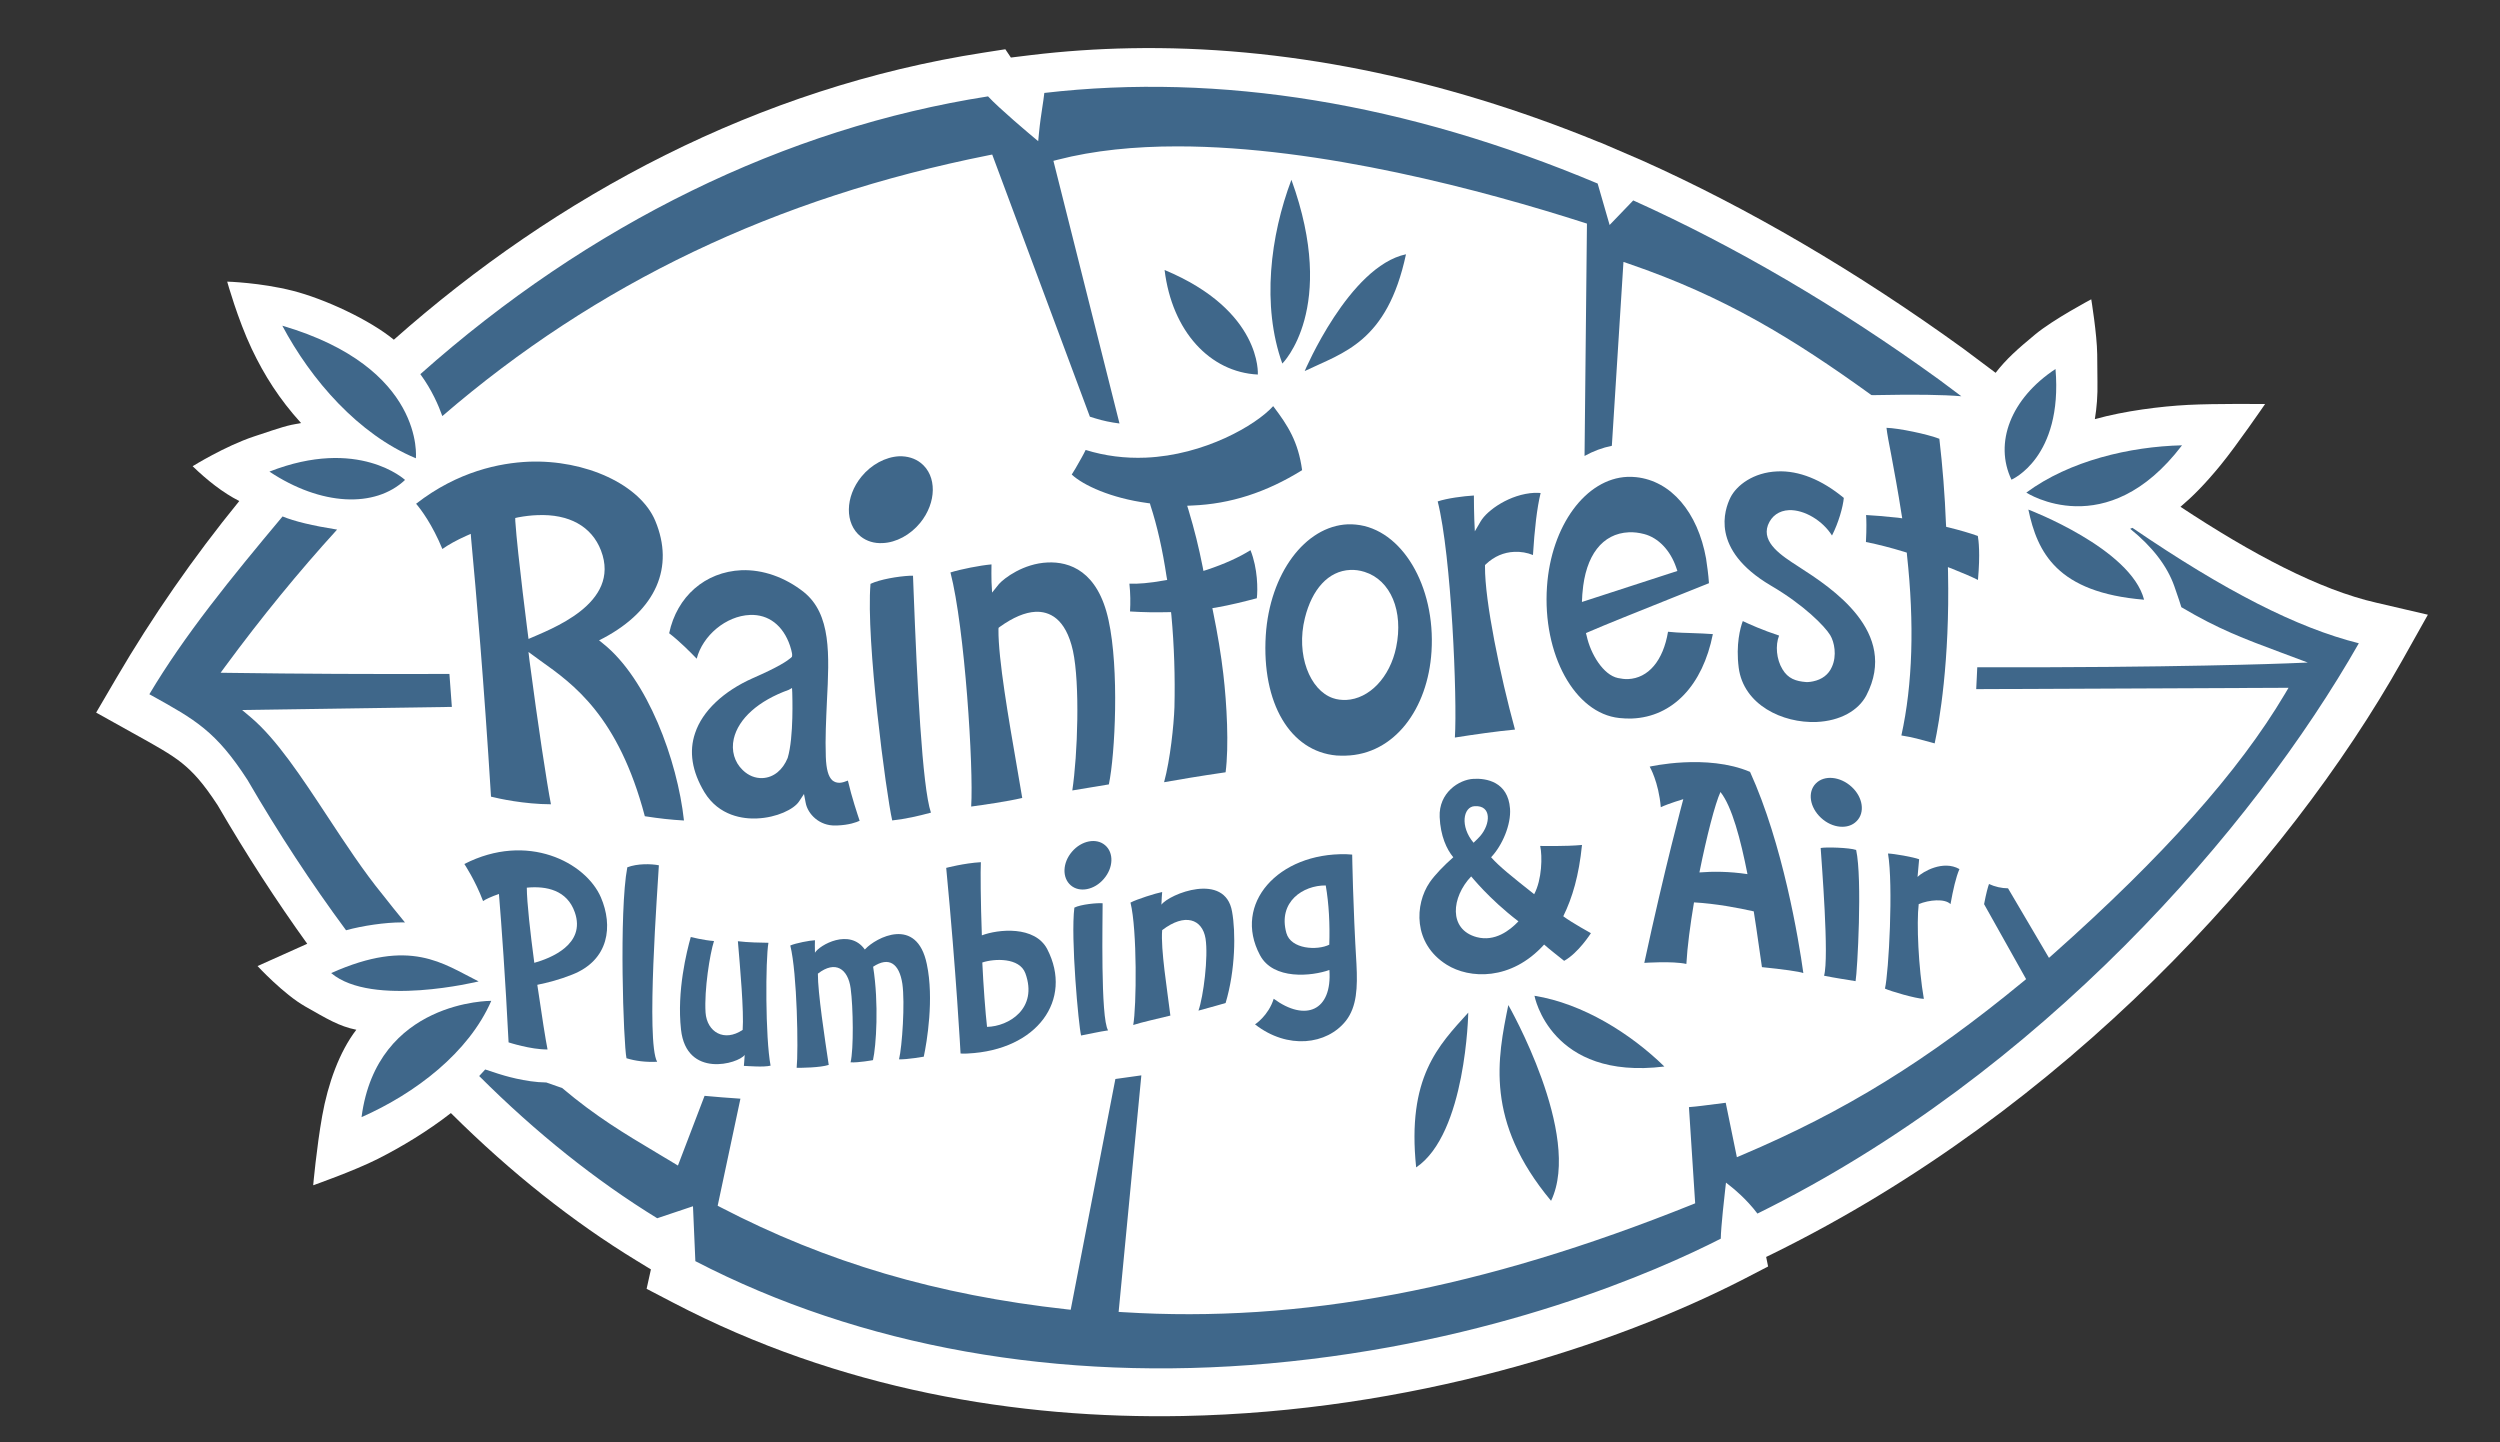 <?xml version="1.0" encoding="UTF-8"?> <svg xmlns="http://www.w3.org/2000/svg" width="104" height="60" viewBox="0 0 104 60" fill="none"><rect x="0" y="0" width="104" height="60" fill="#333333" stroke="none"/><path d="M98.874 25.077C96.483 24.537 93.666 23.036 90.708 21.083C91.211 20.657 91.709 20.162 92.373 19.353C93.037 18.544 94.228 16.807 94.228 16.807C94.228 16.807 92.16 16.785 91.017 16.844C89.875 16.904 88.384 17.092 87.146 17.436C87.225 16.962 87.266 16.445 87.254 15.888C87.248 15.665 87.255 15.583 87.244 14.738C87.233 13.893 86.996 12.451 86.996 12.451C86.996 12.451 85.419 13.286 84.662 13.914C83.905 14.541 83.466 14.934 83.017 15.509C82.566 15.17 82.116 14.831 81.665 14.497C77.264 11.311 72.716 8.648 68.321 6.68L66.642 5.957L66.499 5.903C59.911 3.209 53.361 1.888 47.018 2.007C45.636 2.033 44.261 2.127 42.897 2.291L42.053 2.394L41.822 2.049L40.916 2.19C31.54 3.642 23.171 8.116 16.384 14.132C15.372 13.299 13.491 12.428 12.171 12.094C10.83 11.754 9.451 11.716 9.451 11.716C9.451 11.716 9.89 13.287 10.471 14.511C10.99 15.604 11.613 16.594 12.523 17.598C11.909 17.704 11.781 17.752 10.566 18.157C9.352 18.561 8.013 19.395 8.013 19.395C8.627 19.985 9.266 20.493 9.954 20.843C8.043 23.189 6.333 25.657 4.846 28.198L4 29.644L5.462 30.459C6.473 31.02 7.104 31.368 7.57 31.744C8.034 32.12 8.443 32.561 9.058 33.503C10.259 35.568 11.502 37.485 12.781 39.261L10.714 40.188C10.714 40.188 11.799 41.361 12.697 41.869C13.595 42.377 14.101 42.693 14.823 42.838C14.119 43.753 13.643 45.081 13.404 46.419C13.166 47.757 13.029 49.307 13.029 49.307C13.029 49.307 14.728 48.711 15.716 48.211C16.705 47.712 17.798 47.051 18.757 46.304C21.264 48.796 23.852 50.836 26.472 52.437L27.078 52.807L26.899 53.615L28.01 54.194C34.935 57.808 42.324 59.037 49.208 58.906C58.672 58.721 67.152 55.984 72.555 53.203L73.553 52.686L73.472 52.289L73.763 52.147C85.881 46.179 95.115 36.047 99.931 27.477L101 25.572L98.874 25.077Z" fill="white"></path><path d="M40.804 35.867C40.105 35.907 39.362 36.104 39.362 36.104C39.782 40.487 39.959 43.825 39.959 43.825C39.959 43.825 40.084 43.839 40.258 43.826C43.151 43.685 44.648 41.591 43.567 39.488C43.054 38.497 41.52 38.655 40.845 38.911C40.794 37.509 40.785 36.209 40.804 35.867ZM41.061 42.718C40.996 42.171 40.905 40.952 40.864 40.04C41.365 39.872 42.414 39.827 42.656 40.49C43.187 41.956 41.964 42.699 41.061 42.718Z" fill="#3F678A"></path><path d="M56.429 40.108C56.284 37.731 56.251 35.551 56.251 35.551C56.251 35.551 56.031 35.535 56.004 35.535C53.18 35.473 51.273 37.59 52.413 39.73C52.965 40.781 54.58 40.611 55.303 40.351C55.424 42.061 54.3 42.514 52.986 41.548C52.768 42.254 52.209 42.614 52.209 42.614C53.565 43.672 55.201 43.465 55.992 42.462C56.447 41.874 56.478 41.079 56.429 40.108ZM53.513 38.813C53.154 37.51 54.215 36.824 55.151 36.835C55.284 37.6 55.326 38.445 55.298 39.299C54.794 39.549 53.701 39.489 53.513 38.813Z" fill="#3F678A"></path><path d="M25.09 26.775L24.921 26.638L25.115 26.539C27.291 25.375 28.067 23.597 27.258 21.663C26.63 20.165 24.364 19.112 21.985 19.207C20.803 19.26 19.051 19.601 17.31 20.956C17.515 21.197 17.982 21.816 18.403 22.838C18.653 22.66 18.999 22.469 19.397 22.291L19.584 22.209L19.599 22.41C19.81 24.657 20.129 28.341 20.426 33.141C20.743 33.22 21.798 33.455 22.919 33.458C22.753 32.608 22.378 30.151 22.023 27.448L21.985 27.122L22.48 27.484C23.857 28.46 25.726 29.797 26.825 33.955C27.425 34.048 27.905 34.102 28.453 34.133C28.18 31.625 26.934 28.246 25.09 26.775ZM21.986 26.58C21.986 26.58 21.529 23.064 21.436 21.674L21.434 21.549L21.553 21.522C21.828 21.47 22.099 21.439 22.352 21.43C23.674 21.373 24.616 21.898 25.001 22.9C25.854 25.125 22.871 26.185 21.986 26.58Z" fill="#3F678A"></path><path d="M24.997 37.33C24.367 35.873 21.938 34.601 19.317 35.942C19.317 35.942 19.774 36.629 20.095 37.484C20.197 37.413 20.439 37.298 20.756 37.189C20.865 38.521 21.024 40.717 21.157 43.363C21.157 43.363 22.076 43.664 22.778 43.658C22.711 43.34 22.534 42.226 22.352 40.968C22.794 40.877 23.28 40.753 23.797 40.546C25.352 39.938 25.503 38.508 24.997 37.33ZM22.227 40.054C22.059 38.793 21.919 37.548 21.915 36.927C22.739 36.847 23.594 37.033 23.912 37.952C24.381 39.293 22.895 39.866 22.227 40.054Z" fill="#3F678A"></path><path d="M72.802 32.11C71.006 31.346 68.627 31.892 68.627 31.892C68.627 31.892 69 32.524 69.089 33.58C69.417 33.425 70.025 33.245 70.025 33.245C70.025 33.245 69.24 36.161 68.403 40.056C68.403 40.056 69.57 39.972 70.153 40.1C70.192 39.388 70.313 38.476 70.47 37.539C71.372 37.59 72.313 37.767 72.956 37.913C73.105 38.842 73.211 39.686 73.297 40.233C74.173 40.321 74.854 40.416 75.019 40.48C74.827 39.088 74.164 35.105 72.802 32.11ZM70.696 36.293C70.997 34.793 71.347 33.434 71.571 32.947C72.051 33.549 72.412 34.926 72.695 36.364C71.939 36.249 71.243 36.249 70.696 36.293Z" fill="#3F678A"></path><path d="M70.264 26.332C69.864 26.324 69.563 26.299 69.39 26.281C69.189 27.484 68.573 28.212 67.728 28.25C67.591 28.255 67.45 28.237 67.305 28.206C66.699 28.079 66.168 27.211 66.004 26.446L65.975 26.337L66.085 26.289C66.707 26.016 68.198 25.42 69.387 24.944C70.143 24.641 70.81 24.378 71.093 24.261C71.071 23.904 71.009 23.483 70.983 23.312L70.974 23.241C70.626 21.3 69.512 20.005 68.066 19.85C67.946 19.838 67.828 19.833 67.707 19.837C65.968 19.905 64.528 21.872 64.355 24.399C64.161 27.222 65.509 29.673 67.36 29.869C67.539 29.89 67.719 29.896 67.897 29.89C69.581 29.82 70.833 28.511 71.255 26.379C71.04 26.365 70.636 26.34 70.264 26.332ZM65.819 24.838C65.819 24.775 65.826 24.714 65.832 24.652C65.955 23.1 66.661 22.192 67.76 22.143C67.967 22.134 68.174 22.159 68.394 22.216C68.985 22.369 69.488 22.892 69.734 23.62L69.779 23.752L65.808 25.042L65.819 24.838Z" fill="#3F678A"></path><path d="M84.295 20.492C84.295 20.492 87.627 22.661 90.772 18.525C88.603 18.577 86.095 19.164 84.295 20.492Z" fill="#3F678A"></path><path d="M84.38 21.199C84.755 22.975 85.566 24.651 89.194 24.948C88.642 22.812 84.38 21.199 84.38 21.199Z" fill="#3F678A"></path><path d="M83.677 19.955C83.677 19.955 85.819 19.049 85.509 15.35C83.64 16.584 82.95 18.429 83.677 19.955Z" fill="#3F678A"></path><path d="M82.278 22.296C81.937 22.174 81.529 22.056 81.065 21.941L80.961 21.917L80.953 21.811C80.907 20.601 80.811 19.401 80.677 18.253C80.177 18.058 78.981 17.811 78.478 17.797C78.504 18.045 78.582 18.446 78.682 18.961C78.802 19.614 78.957 20.429 79.102 21.377L79.133 21.562L78.949 21.536C78.371 21.477 77.925 21.439 77.629 21.425C77.643 21.615 77.653 21.965 77.623 22.547C78.148 22.652 78.674 22.79 79.232 22.96L79.323 22.99L79.33 23.084C79.644 25.951 79.565 28.48 79.097 30.595C79.565 30.669 79.904 30.765 80.288 30.871C80.352 30.89 80.418 30.907 80.482 30.925C80.673 30.044 81.116 27.503 81.038 23.806L81.033 23.592L81.237 23.671C81.699 23.856 82.036 24.001 82.283 24.126C82.382 23.026 82.309 22.475 82.278 22.296Z" fill="#3F678A"></path><path d="M79.818 37.612C80.243 37.433 80.907 37.371 81.141 37.612C81.248 37.016 81.367 36.486 81.513 36.154C80.835 35.767 79.991 36.261 79.77 36.479C79.781 36.331 79.836 35.745 79.836 35.745C79.588 35.652 78.796 35.514 78.541 35.506C78.765 36.825 78.573 40.45 78.414 41.126C78.634 41.232 79.69 41.542 80.032 41.553C79.808 40.257 79.724 38.408 79.818 37.612Z" fill="#3F678A"></path><path d="M75.881 40.59C76.351 40.685 76.761 40.744 77.192 40.816C77.265 40.413 77.479 36.564 77.216 35.358C76.935 35.26 75.95 35.232 75.74 35.277C75.775 35.854 76.099 39.835 75.881 40.59Z" fill="#3F678A"></path><path d="M77.025 32.73C76.553 32.297 75.887 32.233 75.538 32.593C75.184 32.952 75.285 33.587 75.755 34.023C76.223 34.459 76.889 34.519 77.235 34.16C77.594 33.804 77.498 33.16 77.025 32.73Z" fill="#3F678A"></path><path d="M77.642 28.926C79.006 26.286 76.191 24.457 74.854 23.594L74.8 23.559C74.124 23.123 73.278 22.582 73.546 21.845C73.696 21.459 74.01 21.242 74.422 21.222C75.065 21.198 75.827 21.663 76.211 22.278C76.484 21.743 76.667 21.095 76.703 20.713C75.784 19.954 74.833 19.57 73.939 19.61C72.943 19.649 72.24 20.189 71.986 20.698C71.744 21.194 71.129 22.858 73.659 24.355C75.05 25.167 75.918 26.059 76.138 26.425C76.307 26.704 76.424 27.273 76.206 27.745C76.07 28.061 75.796 28.267 75.427 28.344C75.339 28.359 75.286 28.372 75.208 28.374C75.207 28.376 75.141 28.374 75.141 28.374C74.705 28.341 74.382 28.23 74.15 27.841C73.899 27.429 73.848 26.848 74.01 26.44C73.324 26.215 72.755 25.959 72.5 25.837C72.396 26.113 72.207 26.808 72.33 27.776C72.53 29.318 74.15 30.092 75.571 30.034C76.543 29.99 77.305 29.567 77.642 28.926Z" fill="#3F678A"></path><path d="M58.912 48.564C60.993 47.164 61.08 42.125 61.08 42.125C59.835 43.498 58.523 44.816 58.912 48.564Z" fill="#3F678A"></path><path d="M49.856 42.042C50.338 41.914 50.985 41.726 50.985 41.726C51.397 40.35 51.409 38.775 51.254 37.924C50.967 36.253 48.639 37.19 48.315 37.635C48.315 37.489 48.346 37.108 48.346 37.108C48.085 37.157 47.292 37.407 47.028 37.548C47.31 38.676 47.28 41.898 47.142 42.64C47.451 42.534 48.247 42.358 48.688 42.248C48.557 41.172 48.28 39.493 48.346 38.694C49.298 37.963 50.015 38.236 50.15 39.04C50.272 39.809 50.062 41.457 49.856 42.042Z" fill="#3F678A"></path><path d="M52.284 24.887C52.325 24.536 52.328 23.653 52.02 22.888C51.532 23.192 50.929 23.463 50.223 23.699L50.062 23.75L50.032 23.587C49.867 22.757 49.692 22.047 49.442 21.215L49.387 21.039L49.602 21.029C51.183 20.965 52.675 20.486 54.168 19.559C54.007 18.376 53.58 17.705 52.964 16.895C52.252 17.685 50.101 18.936 47.663 19.038C46.8 19.074 45.964 18.967 45.163 18.718C45.073 18.908 44.922 19.172 44.741 19.486L44.584 19.741C45.061 20.185 46.209 20.722 47.744 20.928L47.837 20.941L47.861 21.029C48.139 21.877 48.363 22.875 48.53 23.99L48.555 24.126L48.411 24.15C47.841 24.254 47.317 24.299 46.983 24.28C47.028 24.701 47.03 25.067 47.009 25.437C47.563 25.471 48.078 25.479 48.576 25.466L48.716 25.465L48.73 25.596C48.847 26.869 48.887 28.157 48.857 29.422C48.831 30.162 48.683 31.597 48.426 32.54C48.927 32.45 49.932 32.279 50.985 32.127C51.127 31.037 51.038 29.3 50.889 28.032C50.798 27.248 50.654 26.373 50.463 25.442L50.434 25.299L50.577 25.277C51.203 25.166 51.754 25.027 52.284 24.887Z" fill="#3F678A"></path><path d="M45.869 37.576C45.656 37.555 44.962 37.62 44.694 37.757C44.533 38.995 44.871 42.688 44.973 43.077C45.313 43.015 45.723 42.917 46.097 42.864C45.776 42.372 45.873 38.158 45.869 37.576Z" fill="#3F678A"></path><path d="M45.972 35.161C45.609 34.848 44.992 34.966 44.596 35.429C44.199 35.889 44.176 36.515 44.545 36.83C44.909 37.144 45.529 37.023 45.921 36.559C46.319 36.098 46.341 35.474 45.972 35.161Z" fill="#3F678A"></path><path d="M46.115 25.797C45.671 23.748 44.487 23.357 43.578 23.399C42.576 23.443 41.777 24.048 41.557 24.295L41.271 24.652L41.247 24.213C41.241 24.019 41.241 23.675 41.246 23.479C40.78 23.518 39.956 23.682 39.539 23.814C40.135 26.119 40.504 31.93 40.401 33.553C40.898 33.483 41.882 33.347 42.525 33.195C42.459 32.812 42.389 32.386 42.31 31.934C41.96 29.912 41.523 27.399 41.536 26.189L41.54 26.118L41.594 26.076C42.147 25.679 42.644 25.472 43.078 25.451C43.624 25.428 44.33 25.692 44.635 27.076C44.93 28.452 44.831 31.391 44.608 32.883C45.163 32.795 45.874 32.673 46.129 32.631C46.391 31.363 46.563 27.84 46.115 25.797Z" fill="#3F678A"></path><path d="M52.326 15.581C52.326 15.581 52.511 12.925 48.447 11.232C48.757 13.782 50.334 15.484 52.326 15.581Z" fill="#3F678A"></path><path d="M53.723 7.479C52.843 9.809 52.48 12.71 53.344 15.124C53.344 15.124 55.666 12.848 53.723 7.479Z" fill="#3F678A"></path><path d="M54.275 15.436C55.877 14.666 57.705 14.244 58.489 10.578C56.121 11.081 54.275 15.436 54.275 15.436Z" fill="#3F678A"></path><path d="M61.776 23.564V23.507L61.822 23.463C62.154 23.149 62.561 22.974 62.997 22.957C63.261 22.944 63.535 22.991 63.771 23.089C63.838 22.015 63.938 21.128 64.09 20.509C64.004 20.501 63.919 20.501 63.835 20.502C62.812 20.551 61.867 21.229 61.6 21.681L61.353 22.104L61.331 21.619C61.32 21.409 61.315 20.874 61.314 20.613C60.87 20.639 60.195 20.729 59.808 20.859C60.381 23.128 60.626 29.072 60.523 30.682C61.32 30.556 62.27 30.42 63.023 30.35C62.406 28.095 61.765 25.004 61.776 23.564Z" fill="#3F678A"></path><path d="M64.524 49.954C65.841 47.209 62.746 41.81 62.746 41.81C62.295 44.021 61.763 46.645 64.524 49.954Z" fill="#3F678A"></path><path d="M69.238 44.367C67.831 42.995 65.853 41.751 63.834 41.424C63.834 41.424 64.49 44.954 69.238 44.367Z" fill="#3F678A"></path><path d="M37.4 44.068C37.735 44.08 38.429 43.958 38.429 43.958C38.559 43.348 38.861 41.55 38.557 40.113C38.141 38.086 36.43 39.011 35.995 39.482C35.995 39.482 35.99 39.486 35.976 39.5C35.343 38.605 34.094 39.312 33.902 39.633C33.892 39.488 33.902 39.114 33.902 39.114C33.696 39.12 33.085 39.237 32.876 39.334C33.165 40.486 33.215 43.712 33.141 44.42C33.33 44.424 34.122 44.416 34.475 44.3C34.314 43.22 34.018 41.285 34.024 40.504C34.754 39.935 35.278 40.306 35.387 41.114C35.495 41.912 35.515 43.651 35.384 44.193C35.707 44.214 36.316 44.102 36.316 44.102C36.448 43.516 36.567 41.755 36.322 40.216C36.98 39.782 37.408 40.077 37.538 40.924C37.652 41.718 37.529 43.534 37.4 44.068Z" fill="#3F678A"></path><path d="M30.979 43.884C30.973 44.029 30.945 44.341 30.945 44.341C31.157 44.349 31.773 44.402 32.056 44.331C31.835 43.163 31.843 39.921 31.967 39.22C31.665 39.216 31.107 39.207 30.696 39.155C30.787 40.239 30.952 42.064 30.895 42.843C30.126 43.362 29.408 42.933 29.351 42.121C29.292 41.174 29.532 39.674 29.702 39.147C29.266 39.115 28.736 38.98 28.736 38.98C28.569 39.576 28.152 41.225 28.33 42.831C28.555 44.872 30.718 44.254 30.979 43.884Z" fill="#3F678A"></path><path d="M27.409 35.996C27.084 35.931 26.513 35.92 26.096 36.08C25.747 37.91 25.935 43.423 26.062 44.023C26.432 44.136 26.846 44.192 27.337 44.17C26.866 43.34 27.366 36.868 27.409 35.996Z" fill="#3F678A"></path><path d="M38.727 33.806C38.361 32.727 38.15 28.352 38.005 24.579C37.991 24.315 37.987 24.102 37.981 23.95C37.939 23.949 37.902 23.949 37.859 23.95C37.341 23.977 36.61 24.102 36.213 24.288C36.017 26.64 36.866 33.038 37.116 34.13C37.704 34.063 38.187 33.951 38.727 33.806Z" fill="#3F678A"></path><path d="M38.306 19.259C38.06 19.065 37.746 18.97 37.401 18.981C36.836 19.01 36.248 19.324 35.836 19.829C35.151 20.668 35.136 21.788 35.807 22.319C36.054 22.513 36.368 22.612 36.718 22.592C37.278 22.571 37.868 22.254 38.279 21.752C38.966 20.908 38.984 19.793 38.306 19.259Z" fill="#3F678A"></path><path d="M17.3 19.064C17.3 19.064 17.699 15.299 11.743 13.549C12.944 15.809 14.911 18.072 17.3 19.064Z" fill="#3F678A"></path><path d="M11.208 19.619C13.356 21.046 15.6 21.144 16.85 19.965C16.85 19.965 14.914 18.167 11.208 19.619Z" fill="#3F678A"></path><path d="M19.911 40.827C18.423 40.088 17.084 39.001 13.777 40.48C15.474 41.917 19.911 40.827 19.911 40.827Z" fill="#3F678A"></path><path d="M20.437 41.635C20.437 41.635 15.677 41.599 15.04 46.473C17.283 45.483 19.498 43.791 20.437 41.635Z" fill="#3F678A"></path><path d="M67.053 18.545L67.536 10.896L67.755 10.971C71.741 12.334 74.577 14.073 77.851 16.435L77.951 16.438C77.969 16.438 78.027 16.436 78.122 16.435C79.662 16.403 80.824 16.42 81.592 16.484C81.285 16.254 80.978 16.024 80.671 15.796C76.48 12.763 72.197 10.254 67.943 8.337L66.96 9.36L66.462 7.635C58.493 4.287 50.751 3.019 43.444 3.866C43.42 4.075 43.391 4.27 43.359 4.475C43.312 4.785 43.263 5.105 43.221 5.54L43.189 5.873L42.932 5.658C42.874 5.61 41.567 4.514 41.102 4.009C32.665 5.329 24.504 9.323 17.486 15.565C17.968 16.219 18.254 16.894 18.401 17.309C24.823 11.778 32.26 8.227 41.129 6.458L41.276 6.429L45.339 17.334L45.571 17.406C45.883 17.503 46.218 17.573 46.571 17.617L43.822 6.691L43.992 6.647C45.512 6.254 47.208 6.089 48.983 6.089C54.937 6.089 61.781 7.944 65.893 9.262L66.017 9.302L65.917 18.968C66.281 18.766 66.662 18.624 67.053 18.545Z" fill="#3F678A"></path><path d="M14.023 22.031C12.999 21.869 12.239 21.686 11.755 21.484C9.594 24.065 7.682 26.413 6.213 28.88L6.289 28.922C8.137 29.948 8.981 30.416 10.294 32.442C11.577 34.65 12.955 36.752 14.396 38.699C15.088 38.507 16.035 38.372 16.702 38.372C16.738 38.372 16.789 38.372 16.846 38.374C16.511 37.966 16.207 37.589 15.924 37.226C15.132 36.258 14.37 35.099 13.633 33.979C12.538 32.316 11.504 30.744 10.432 29.84L10.071 29.536L18.797 29.407C18.764 28.948 18.73 28.491 18.696 28.036C15.264 28.046 12.594 28.033 9.52 27.991L9.177 27.986L9.381 27.709C10.87 25.688 12.43 23.779 14.023 22.031Z" fill="#3F678A"></path><path d="M27.34 50.679L28.828 50.18L28.927 52.464C35.81 56.029 44.059 57.502 52.792 56.721C62.173 55.883 68.993 52.851 71.584 51.529C71.591 51.038 71.745 49.68 71.765 49.512L71.801 49.197L72.049 49.394C72.075 49.414 72.649 49.871 73.109 50.485C84.911 44.665 93.739 34.465 98.127 26.76C95.56 26.118 92.557 24.586 88.709 21.959C88.677 21.973 88.646 21.986 88.615 21.998C89.537 22.741 90.154 23.544 90.452 24.387C90.622 24.87 90.709 25.142 90.744 25.259C92.297 26.179 93.345 26.569 94.921 27.157L96.004 27.562L95.129 27.597C95.082 27.599 90.358 27.784 82.254 27.757C82.247 27.889 82.241 28.028 82.235 28.167C82.228 28.345 82.221 28.516 82.21 28.668L95.203 28.612L95.044 28.88C93.14 32.092 89.984 35.633 85.398 39.705L85.237 39.847L83.534 36.954C83.263 36.951 82.993 36.89 82.742 36.775C82.698 36.898 82.628 37.141 82.538 37.613L84.286 40.732L84.173 40.826C80.147 44.139 76.752 46.233 72.452 48.056L72.254 48.14L71.79 45.875L70.806 46C70.628 46.023 70.445 46.042 70.26 46.056L70.519 50.058L70.401 50.106C61.638 53.626 54.112 55.049 46.717 54.586L46.535 54.575L47.48 44.735L46.4 44.886L44.541 54.486L44.38 54.468C38.975 53.87 34.397 52.52 29.974 50.221L29.855 50.159L30.802 45.705C30.404 45.678 29.646 45.623 29.31 45.587L28.202 48.487L28.021 48.378C27.779 48.231 27.543 48.091 27.312 47.953C25.963 47.148 24.798 46.453 23.386 45.262L22.726 45.031C21.864 45.024 20.912 44.728 20.728 44.668L20.185 44.49C20.1 44.585 20.017 44.675 19.934 44.763C22.294 47.12 24.785 49.109 27.34 50.679Z" fill="#3F678A"></path><path d="M56.403 21.823C56.299 21.811 56.186 21.809 56.073 21.811C54.289 21.887 52.819 23.87 52.656 26.433C52.483 29.248 53.667 31.26 55.602 31.429C55.726 31.439 55.848 31.435 55.972 31.435C58.001 31.388 59.402 29.494 59.551 27.098C59.723 24.371 58.31 22.003 56.403 21.823ZM58.08 26.929C57.822 28.174 56.967 29.073 55.998 29.118C55.813 29.122 55.624 29.105 55.449 29.042C54.492 28.715 53.903 27.241 54.283 25.713C54.578 24.517 55.256 23.749 56.172 23.709C56.369 23.7 56.564 23.728 56.763 23.79C57.855 24.131 58.393 25.425 58.08 26.929Z" fill="#3F678A"></path><path d="M65.032 38.117C65.413 37.342 65.684 36.422 65.811 35.15C65.141 35.215 64.072 35.191 64.072 35.191C64.166 35.624 64.147 36.587 63.822 37.199C62.89 36.461 62.378 36.054 62.03 35.662C62.493 35.173 62.865 34.31 62.817 33.64C62.735 32.514 61.821 32.371 61.3 32.4C60.701 32.427 59.845 32.975 59.89 33.991C59.924 34.777 60.183 35.336 60.457 35.662C60.062 36.009 59.692 36.394 59.477 36.704C58.852 37.614 58.771 39.249 60.183 40.132C61.122 40.722 62.86 40.815 64.236 39.293C64.474 39.505 64.809 39.762 65.068 39.971C65.661 39.644 66.182 38.82 66.182 38.82C66.182 38.82 65.393 38.386 65.032 38.117ZM61.342 33.537C62.062 33.49 62.011 34.279 61.574 34.783C61.522 34.837 61.419 34.953 61.3 35.058C60.726 34.377 60.87 33.563 61.342 33.537ZM61.429 38.984C60.246 38.663 60.379 37.324 61.2 36.459C61.203 36.447 61.913 37.369 63.167 38.328C62.803 38.711 62.187 39.185 61.429 38.984Z" fill="#3F678A"></path><path d="M35.272 32.472C35.167 32.513 35.05 32.559 34.931 32.564C34.811 32.566 34.714 32.534 34.628 32.464C34.459 32.313 34.373 32.001 34.354 31.49C34.325 30.698 34.368 29.925 34.4 29.176C34.5 27.229 34.584 25.549 33.434 24.626C32.653 24.012 31.734 23.688 30.844 23.721C29.336 23.788 28.159 24.812 27.837 26.343C28.269 26.674 28.72 27.13 28.983 27.402C29.23 26.441 30.198 25.622 31.198 25.582C31.97 25.549 32.578 26.017 32.864 26.861C32.864 26.868 32.968 27.167 32.952 27.272L32.944 27.323L32.903 27.364C32.743 27.499 32.399 27.739 31.321 28.21C30.099 28.752 29.22 29.58 28.917 30.495C28.653 31.264 28.786 32.089 29.302 32.953C29.912 33.956 30.933 34.073 31.49 34.047C32.311 34.015 33.028 33.664 33.241 33.34L33.446 33.03L33.515 33.391C33.599 33.866 34.092 34.362 34.754 34.34H34.819C35.321 34.322 35.624 34.208 35.761 34.144C35.673 33.877 35.432 33.165 35.272 32.472ZM32.767 31.531C32.568 32.021 32.192 32.346 31.722 32.368C31.415 32.38 31.134 32.264 30.901 32.039C30.553 31.71 30.414 31.228 30.525 30.734C30.718 29.897 31.547 29.151 32.815 28.696L32.948 28.62L32.958 28.815C32.958 28.887 33.029 30.664 32.767 31.531Z" fill="#3F678A"></path></svg> 